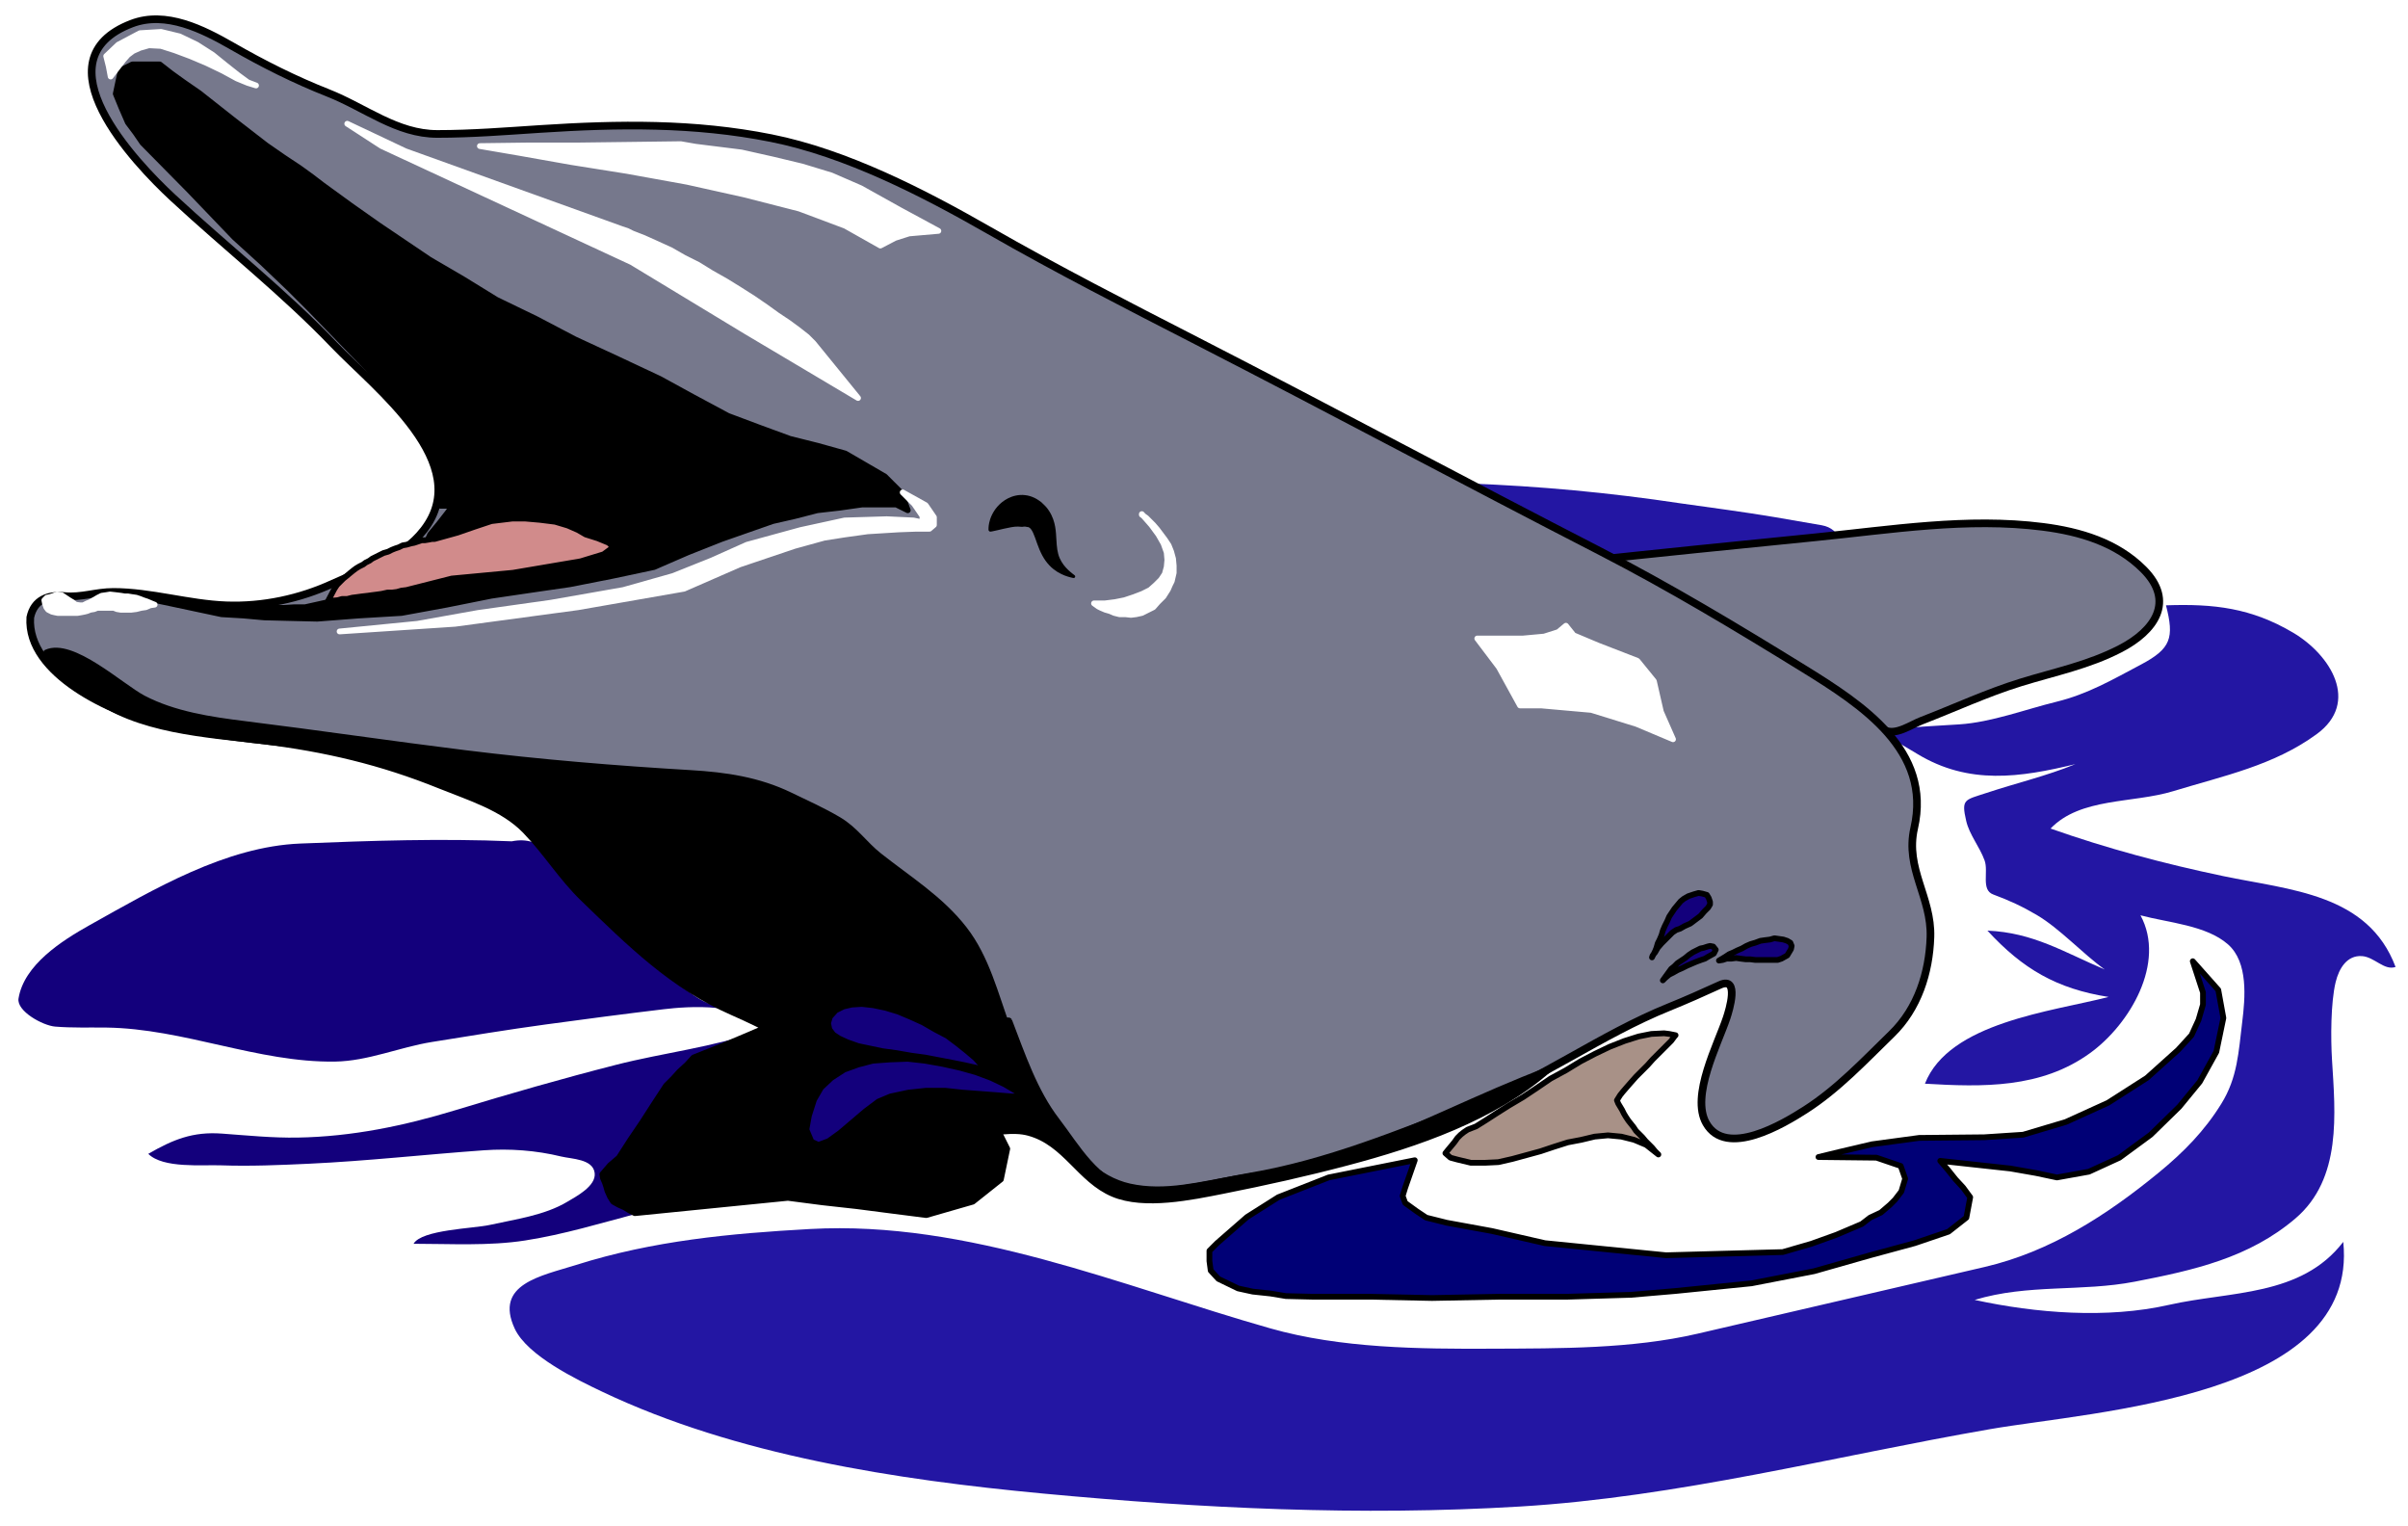 <?xml version="1.0" encoding="utf-8"?>
<!-- Generator: Adobe Illustrator 16.0.0, SVG Export Plug-In . SVG Version: 6.00 Build 0)  -->
<!DOCTYPE svg PUBLIC "-//W3C//DTD SVG 1.1//EN" "http://www.w3.org/Graphics/SVG/1.1/DTD/svg11.dtd">
<svg version="1.1" id="dolphin" xmlns="http://www.w3.org/2000/svg" xmlns:xlink="http://www.w3.org/1999/xlink" x="0px" y="0px"
	 width="944px" height="598px" viewBox="0 0 944 598" enable-background="new 0 0 944 598" xml:space="preserve">
<filter  id="AI_GaussianBlur_4">
	<feGaussianBlur  stdDeviation="4"></feGaussianBlur>
</filter>
<g id="dolphin_parts">
	<path fill="#13007C" d="M200.627,329.754c-27.524-1.17-55.319-0.247-82.876,0.873c-29.32,1.191-57.481,17.941-82.497,31.915
		c-11.161,6.234-25.862,15.683-27.99,28.813c-0.806,4.971,9.496,10.623,14.363,11.022c6.735,0.553,13.264,0.288,20,0.377
		c30.523,0.401,59.459,13.78,89.677,13.336c13.008-0.192,25.241-5.63,38.041-7.688c14.835-2.385,29.648-4.823,44.535-6.854
		c15.459-2.11,30.907-4.136,46.399-5.988c9.039-1.081,33.575-2.997,37.596,8.44c-17.991,6.408-37.879,8.632-56.389,13.364
		c-21.148,5.408-41.945,11.378-62.823,17.739c-20.289,6.182-40.614,10.405-61.913,10.773c-9.96,0.172-19.842-0.838-29.774-1.561
		c-11.435-0.832-19.168,2.343-28.85,7.938c5.826,5.778,21.101,4.236,28.5,4.5c11.462,0.408,22.966-0.092,34.413-0.624
		c22.919-1.065,45.657-3.631,68.532-5.265c10.26-0.733,20.544,0.021,30.48,2.439c4.034,0.981,12.382,0.902,13.076,6.449
		c0.642,5.131-7.288,9.219-10.719,11.277c-8.911,5.347-20.442,6.869-30.453,9.094c-6.359,1.413-26.648,1.831-29.828,7.375
		c14.384,0,29.515,0.927,43.763-1.294c15.284-2.382,29.55-6.775,44.485-10.706c-8.743-1.04-16.965-9.79-10.278-17.593
		c2.922-3.408,6.042-4.666,8.278-8.907c2.501-4.746,4.039-9.298,6.956-14.014c4.615-7.464,11.459-13.141,19.426-16.983
		c8.397-4.051,20.325-6.822,27.37-12.749c-6.801-8.271-21.067-8.731-29.752-14.877c-8.856-6.268-18.715-12.976-26.072-21.001
		c-7.454-8.131-13.689-16.696-21.428-24.622C217.537,337.239,212.857,327.292,200.627,329.754z"/>
	<path fill="#2316A3" d="M658.625,197.254c12.302,1.741,24.626,3.349,36.881,5.395c6.224,1.039,12.437,2.11,18.646,3.222
		c7.86,1.408,8.32,8.849,10.265,15.205c3.404,11.123,3.833,23.863,5.704,35.417c0.937,5.782,1.373,11.941,2.915,17.598
		c1.307,4.791,7.446,16.597-2.161,13.663c12.312-2.662,24.663-3.011,37.235-3.835c12.674-0.831,25.826-5.868,38.13-8.878
		c12.194-2.983,21.92-8.652,33.078-14.564c11.768-6.235,13.096-10.436,9.807-23.223c18.806-0.659,33.415,1.018,49.819,10.711
		c14.721,8.699,26.3,27.336,9.255,39.782c-16.855,12.307-36.469,16.322-56.223,22.348c-15.874,4.844-36.384,2.431-48.102,14.658
		c22.09,7.797,44.633,13.806,67.592,18.613c26.312,5.511,56.873,6.873,67.658,35.633c-4.46,1.537-8.222-3.887-13.125-4.25
		c-5.875-0.436-9.062,4.782-10.375,10.25c-1.933,8.047-1.927,22.03-1.417,30.357c1.294,21.13,3.903,46.618-14.303,62.182
		c-18.101,15.473-39.891,20.337-62.975,24.805c-20.904,4.046-41.836,0.824-62.806,7.156c24.035,5.225,51.922,7.436,76.141,1.948
		c24.115-5.463,51.787-3.15,68.359-24.694c6.256,60.974-97.24,66.243-138.537,73.416c-61.323,10.65-122.188,26.605-184.463,30.33
		c-62.325,3.728-124.602,0.724-186.678-5.102c-57.444-5.392-120.315-14.941-172.82-39.898c-9.813-4.664-29.406-14.11-34.338-24.728
		c-8.15-17.545,10.348-20.645,24.124-24.995c30.067-9.494,60.403-12.343,91.693-14.069c62.056-3.424,121.862,22.305,180.375,38.94
		c27.638,7.858,58.449,8.107,87.028,7.972c26.404-0.125,54.727,0.104,80.501-5.885c37.506-8.716,75.013-17.432,112.519-26.147
		c25.716-5.976,47.907-20.289,68.223-36.961c9.755-8.005,17.924-16.282,24.586-27.045c6.352-10.26,6.719-20.152,8.182-32.064
		c1.144-9.309,2.431-23.295-5.557-30.351c-8.526-7.53-23.487-8.504-34.336-11.413c10.068,18.588-4.18,42.721-19.75,53.996
		c-19.203,13.906-42.068,13.35-64.75,12.004c9.438-24.021,49.606-28.241,72-34c-20.376-3.193-33.721-11.023-47.5-26
		c17.971,0.781,29.832,8.366,46,15.246c-8.864-6.371-17.508-15.973-26.683-21.387c-5.704-3.366-10.813-5.72-17.037-8.018
		c-4.872-1.799-1.798-8.917-3.382-13.319c-1.946-5.41-5.964-10.055-7.231-15.551c-2.003-8.683-0.537-8.115,8.083-10.972
		c11.652-3.861,23.343-6.574,34.75-11.254c-21.702,5.261-41.753,8.24-61.941-3.966c-19.193-11.605-38.944-22.36-57.984-34.197
		c-22.265-13.841-43.47-27.859-64.551-43.427c-15.887-11.731-36.016-19.275-53.523-28.409
		C603.465,190.537,631.074,193.097,658.625,197.254z"/>
	<path fill="#76788C" stroke="#000000" stroke-width="3" stroke-linecap="round" stroke-linejoin="round" d="M617.625,220.254
		c31.378-3.365,62.769-6.561,94.172-9.679c29.497-2.929,59.396-7.875,89.078-4.075c14.53,1.86,28.864,6.118,39.388,16.642
		c12.585,12.584,4.367,24.146-9.014,31.091c-12.551,6.515-25.736,9.136-39.124,13.267c-13.205,4.074-25.919,10.011-38.809,14.969
		c-4.279,1.646-10.251,5.969-14.516,3.664c-7.201-3.892-14.402-7.784-21.604-11.676c-11.535-6.234-23.043-12.518-34.558-18.789
		C660.967,243.865,639.298,232.057,617.625,220.254z"/>
	<path fill="#76788C" stroke="#000000" stroke-width="3" stroke-linecap="round" stroke-linejoin="round" d="M11.875,242
		c1.452-6.933,7.041-9.017,13.456-8.376C31.919,234.283,37.495,232,44.477,232c14.587,0,29.46,4.701,44.15,5.254
		c14.441,0.543,28.973-2.59,41.97-8.587c12.759-5.888,26.62-9.455,35.53-20.913c20.245-26.034-18.654-55.35-35.215-72.628
		c-19.856-20.717-42.124-38.153-63.136-57.645C52.768,63.558,14.606,23.388,51.627,9.254c13.421-5.124,27.98,2.275,39.391,8.817
		c12.267,7.032,24.445,13.163,37.589,18.354c14.592,5.762,26.949,16.075,42.84,16.075c13.522,0,26.8-1.069,40.29-1.949
		c30.688-2.001,60.417-2.437,90.613,3.595c29.444,5.881,59.661,21.428,85.515,36.237c26.627,15.252,53.863,29.172,81.159,43.177
		c52.96,27.172,105.405,55.307,158.333,82.527c27.148,13.962,53.627,29.885,79.599,45.907c23.293,14.37,50.425,32.13,43.466,62.586
		c-3.636,15.916,6.895,27.067,6.362,42.753c-0.472,13.897-4.904,27.94-15.171,37.921c-10.734,10.438-21.147,21.575-33.825,29.707
		c-8.62,5.529-31.061,19.035-38.912,5.292c-6.138-10.744,4.579-30.985,8.024-41.324c0.919-2.76,5.215-16.485-2.673-12.88
		c-6.617,3.025-13.255,5.983-20.002,8.714c-26.871,10.871-49.886,28.206-77.014,38.553c-28.96,11.045-56.674,22.688-87.373,27.902
		c-13.966,2.371-31.892,7.575-46.211,5.281c-13.812-2.213-21.868-17.06-29.626-27.123c-8.706-11.294-13.57-25.833-18.659-39.064
		c-0.107-0.278-14.582,1.943-17.215,1.688c-6.597-0.642-13.648-2.481-19.436-5.665c-3.583-1.971-13.118-9.377-16.743-8.71
		c-6.695,1.231-17.096,5.05-23.821,4.375c-5.512-0.553-13.03-5.856-18.252-8.25c-7.469-3.424-15.197-5.676-23.033-8.17
		c-13.745-4.373-26.318-5.403-37.077-15.689c-11.206-10.715-21.042-20.27-30.138-32.891c-4.676-6.487-7.722-9.743-15.149-12.793
		c-5.789-2.378-9.938-9.052-15.851-11.953c-12.638-6.203-29.204-6.691-43.003-8.437c-24.623-3.116-49.377-4.533-73.609-10.2
		C44.336,279.483,10.411,264.252,11.875,242z"/>
	<polygon fill="#A89187" stroke="#000000" stroke-width="2.252" stroke-linejoin="round" points="656.875,405.754 654.375,405.254 
		652.375,405 647.375,405.254 642.375,406.254 636.875,408 631.125,410.254 625.375,413 619.625,416 613.875,419.5 607.875,422.754 
		602.375,426.5 597.125,430 591.625,433.254 586.875,436.254 582.625,439 578.625,441.5 575.375,442.754 573.875,443.754 
		572.625,444.754 571.375,446 570.125,447.754 568.875,449.254 567.625,450.754 566.625,452 568.625,453.754 571.375,454.5 
		576.625,455.754 582.125,455.754 587.375,455.5 592.875,454.254 598.375,452.754 603.875,451.254 609.125,449.5 614.625,447.754 
		619.875,446.754 625.125,445.5 630.375,445 635.625,445.5 640.625,446.754 645.375,448.754 650.125,452.5 648.875,451.254 
		647.625,449.754 646.375,448.5 645.125,447.254 643.875,445.754 642.625,444.5 641.375,443.254 640.375,441.754 639.375,440.5 
		638.375,439.254 637.375,437.754 636.625,436.5 635.875,435 635.125,433.754 634.375,432.5 633.875,431.254 635.125,429.254 
		636.125,428 637.625,426.254 639.375,424.254 641.375,422 643.625,419.754 645.875,417.5 647.875,415.254 649.875,413.254 
		651.875,411.254 653.625,409.5 655.125,408 656.625,406 	"/>
	<polygon fill="#000076" stroke="#000000" stroke-width="2.252" stroke-linejoin="round" points="554.625,454.754 550.875,465.5 
		549.875,468.754 550.875,471.5 555.375,474.754 559.125,477.254 567.125,479.254 584.875,482.5 605.625,487.254 653.125,492 
		698.875,490.754 710.125,487.5 719.875,484 729.875,479.754 733.125,477.254 737.375,475.254 740.875,472.254 742.875,470.254 
		745.375,467 746.875,462 745.125,457 735.625,453.754 712.875,453.5 721.125,451.5 733.875,448.5 752.375,446 777.875,445.754 
		793.125,444.754 809.875,439.754 826.375,432.254 841.625,422.5 853.875,411.5 859.125,405.754 861.875,399.754 863.625,393.754 
		863.625,389 859.625,376.754 869.625,388 871.625,399 868.875,412.254 862.375,424 854.375,433.754 843.125,444.754 
		830.875,453.754 818.875,459.254 806.375,461.5 798.125,459.754 788.125,458 772.125,456.254 760.625,455 763.625,458.5 
		766.625,462.254 769.625,465.5 772.375,469.254 770.875,477.254 763.875,482.754 750.625,487.254 733.125,492 711.125,498.254 
		686.625,503 656.875,506 639.375,507.5 614.375,508.254 587.625,508.254 561.375,508.754 537.125,508.254 524.625,508.254 
		514.625,508.254 504.125,508 498.125,507 491.125,506.254 485.375,505 477.625,501.254 474.627,498 474.127,494.254 
		474.127,490.254 477.125,487.254 488.875,477 501.125,469.254 520.875,461.5 	"/>
	<polygon stroke="#000000" stroke-width="2.252" stroke-linejoin="round" points="316.375,395.754 305.375,400.5 294.375,405.254 
		283.127,410 271.875,414.5 269.375,417.254 266.375,420 263.875,422.754 261.127,425.5 256.375,432.754 251.875,439.754 
		247.127,446.754 242.627,453.754 240.875,455.254 239.127,456.754 237.627,458.5 236.127,460.254 236.375,461.754 237.127,463.5 
		237.627,465 238.127,466.754 239.127,469 240.375,471 242.627,472.254 244.875,473.254 246.875,474.5 248.875,475.5 263.875,474 
		278.875,472.5 293.875,471 308.875,469.5 322.375,471.254 335.875,472.754 349.375,474.5 363.127,476.254 381.375,471 
		392.375,462.254 394.875,450.254 388.375,437.254 388.875,430.754 389.375,424 389.875,417.254 390.375,411 371.875,407.254 
		353.375,403.5 334.875,399.5 	"/>
	<path stroke="#000000" stroke-width="2.252" stroke-linejoin="round" d="M35.627,272.5c-6.385-4.515-13.861-9.625-17.5-16.746
		c10.123-4.671,29.297,13.342,38.069,17.929c12.003,6.276,26.368,8.427,39.679,10.071c28.853,3.563,57.583,7.835,86.444,11.405
		c29.442,3.642,58.869,6.068,88.477,7.821c13.692,0.811,26.54,2.694,39.013,8.729c6.362,3.079,12.815,5.962,18.904,9.555
		c6.607,3.898,10.106,9.483,15.916,14.087c11.682,9.256,24.122,16.876,33.372,28.775c8.824,11.351,12.164,25.559,17.097,38.89
		c7.804,21.089,22.917,56.49,47.696,61.996c14.032,3.119,28.033-0.833,42.005-3.164c14.319-2.39,29.094-4.464,42.826-9.349
		c26.977-9.595,52.646-23.176,79.5-33.246c-21.593,18.894-51.522,29.177-79.148,36.474c-16.106,4.255-32.064,7.797-48.409,11.036
		c-12.307,2.439-30.943,6.396-43.192,1.236c-13.216-5.566-18.63-20.019-33.095-23.955c-6.135-1.67-13.364,0.012-19.69,0.514
		c-8.158,0.647-14.055-2.703-20.963-6.432c-25.541-13.783-48.99-29.721-75.685-41.395c-23.354-10.213-40.13-26.918-58.315-44.479
		c-8.514-8.221-14.564-18.172-22.75-26.627c-8.716-9.002-21.922-12.994-33.351-17.61c-23.161-9.354-44.916-14.456-69.673-17.49
		C80.997,287.848,53.652,286.483,35.627,272.5z"/>
	<polygon stroke="#000000" stroke-width="2.252" stroke-linejoin="round" points="46.627,232.254 66.875,236.5 86.875,240.754 
		95.375,241.254 103.627,242 113.875,242.254 124.375,242.5 140.627,241.254 157.375,240.254 175.127,237 192.627,233.5 
		207.875,231.254 223.375,229 239.875,225.754 256.375,222.254 269.627,216.5 282.875,211.254 292.875,207.754 302.875,204.254 
		311.627,202.254 320.375,200 329.127,199 337.875,197.754 351.375,197.754 355.875,200 353.375,193.254 346.875,186.754 
		339.127,182.254 331.375,177.754 320.627,174.754 309.627,172 297.375,167.5 285.375,163 271.875,155.754 258.627,148.5 
		242.127,140.754 225.375,133 210.127,125 194.627,117.5 181.627,109.5 168.375,101.754 158.375,95 148.375,88.254 137.375,80.5 
		126.375,72.5 122.127,69.254 117.627,66 110.875,61.5 104.375,57 91.127,46.754 78.127,36.5 74.875,34.254 71.627,32 
		67.127,28.754 62.627,25.254 57.127,25.254 51.875,25.254 47.375,27.5 46.375,32 45.375,36.754 47.627,42.254 50.127,48 53.127,52 
		55.875,56 74.127,74.5 91.875,93 102.875,103 113.627,113.254 121.375,121 129.127,129 136.375,136.5 144.127,144.5 150.875,153 
		157.875,161.754 162.127,167.5 166.375,173 168.375,177 170.375,181 171.375,184.754 172.627,188.754 172.627,193.5 
		172.627,198.254 175.127,198.254 177.375,198.254 175.627,200.754 172.127,205.254 168.627,209.5 166.375,214.5 165.375,217.5 
		185.627,214.5 205.375,211.5 212.627,211.754 219.875,212 217.375,214.754 214.375,217.254 208.127,218.254 201.875,218.754 
		199.127,220.754 196.375,222.754 181.375,225.754 165.875,229 153.875,231.254 141.627,233.5 130.875,235.5 119.627,238 
		115.375,238 111.375,238.254 98.127,238.254 84.875,238.254 71.627,236 58.375,234 52.375,233 	"/>
	<polygon fill="#13007C" stroke="#000000" stroke-width="2.252" stroke-linejoin="round" points="386.375,420 384.875,417.5 
		382.375,414.754 379.127,412 375.375,409 371.375,406 366.627,403.5 361.875,400.754 356.875,398.5 352.127,396.5 347.127,395 
		342.375,394 337.875,393.5 333.875,393.754 330.627,394.5 327.627,396 325.375,398.5 324.627,401 325.127,403.5 326.627,405.5 
		328.875,407 332.127,408.5 336.375,410 341.127,411 345.875,412 351.375,412.754 357.127,413.754 362.627,414.5 367.875,415.5 
		373.127,416.5 378.127,417.5 382.627,418.5 	"/>
	<polygon fill="#13007C" stroke="#000000" stroke-width="2.252" stroke-linejoin="round" points="401.875,429.754 398.127,427.5 
		393.875,425 388.627,422.5 382.627,420.254 376.375,418.5 369.627,417 362.627,415.754 355.875,415 348.875,415.254 
		342.127,415.754 336.375,417.254 330.875,419.254 325.875,422.5 321.875,426.254 319.127,431 317.127,437.254 316.127,442.754 
		318.127,447.5 320.875,448.754 324.875,447.254 329.375,444 334.375,439.754 339.375,435.5 344.375,431.754 349.127,429.754 
		356.127,428.254 363.127,427.5 370.375,427.5 377.375,428.254 384.127,428.754 390.627,429.254 396.627,429.754 	"/>
	<polygon fill="#13007C" stroke="#000000" stroke-width="2.252" stroke-linejoin="round" points="647.625,375.254 648.875,372.754 
		649.375,371.5 649.875,369.754 650.625,368.254 651.375,366.5 651.875,364.754 652.625,363 653.625,361 654.375,359.254 
		655.375,357.754 656.375,356.254 657.625,354.754 658.875,353.254 660.125,352.254 661.875,351.254 664.125,350.5 665.875,350 
		667.375,350.254 669.125,350.754 669.875,352 670.375,353.5 670.375,354.5 669.625,355.754 668.125,357.254 666.625,359 
		664.625,360.5 662.625,362 660.375,363 658.625,364 657.125,364.5 655.625,365.5 654.375,366.754 652.875,368.254 651.375,369.754 
		649.875,371.5 648.875,373.254 647.875,374.5 	"/>
	<polygon fill="#13007C" stroke="#000000" stroke-width="2.252" stroke-linejoin="round" points="673.875,376.5 675.125,375.754 
		676.375,375 677.875,374 679.625,373.254 681.125,372.5 682.875,371.754 684.625,370.754 686.375,370 688.125,369.5 
		690.125,368.754 691.875,368.5 693.875,368.254 695.625,367.754 697.375,368 699.125,368.254 700.625,368.754 701.875,369.5 
		702.375,370.754 702.125,372 701.375,373.254 700.625,374.5 698.375,375.754 696.875,376.254 695.375,376.254 693.625,376.254 
		691.875,376.254 690.125,376.254 688.125,376.254 686.125,376 684.375,376 682.375,375.754 680.625,375.5 678.625,375.754 
		676.875,375.754 675.375,376.254 	"/>
	<polygon fill="#13007C" stroke="#000000" stroke-width="2.252" stroke-linejoin="round" points="651.875,384.254 653.125,382.5 
		655.125,379.754 656.375,378.754 657.625,377.5 659.125,376.5 660.625,375.5 662.125,374.254 663.625,373.254 665.125,372.5 
		666.625,371.754 667.875,371.5 669.375,371 670.375,370.754 671.625,371 672.625,372.254 671.875,373.754 669.625,375 
		668.375,375.754 666.875,376.254 664.875,377 663.125,377.754 661.375,378.5 659.375,379.5 657.625,380.254 655.875,381.254 
		654.375,382 652.875,383.254 	"/>
	<g filter="url(#AI_GaussianBlur_4)">
		<polygon fill="#FFFFFF" points="613.875,245.254 616.875,249 626.375,253 641.875,259.004 648.375,267 651.125,279 
			655.875,289.754 641.625,283.754 623.875,278.254 604.125,276.5 595.875,276.5 587.625,261.5 579.125,250.254 597.125,250.254 
			605.375,249.5 610.875,247.754 		"/>
		<polygon fill="none" stroke="#FFFFFF" stroke-width="2.252" stroke-linejoin="round" points="613.875,245.254 616.875,249 
			626.375,253 641.875,259.004 648.375,267 651.125,279 655.875,289.754 641.625,283.754 623.875,278.254 604.125,276.5 
			595.875,276.5 587.625,261.5 579.125,250.254 597.125,250.254 605.375,249.5 610.875,247.754 		"/>
	</g>
	<g filter="url(#AI_GaussianBlur_4)">
		<polygon fill="#FFFFFF" points="447.627,201.5 449.627,203.754 451.375,205.754 454.127,209.5 456.127,213 457.375,216.5 
			457.627,219.5 457.375,222.254 456.627,225 455.127,227.254 453.127,229.254 450.875,231.254 447.875,232.754 444.627,234 
			440.875,235.254 437.127,236 433.127,236.5 428.875,236.5 430.627,237.754 431.627,238.254 433.375,239 435.127,239.5 
			436.875,240.254 438.875,240.754 441.127,240.754 443.375,241 445.375,240.754 447.627,240.254 452.127,238 453.875,236 
			456.127,233.754 457.875,231 458.627,229.254 459.375,227.754 460.127,224.5 460.127,221.754 459.875,219 459.127,216.254 
			458.127,213.754 456.627,211.5 455.127,209.5 453.627,207.5 452.127,205.754 450.627,204.254 449.375,203 447.627,201.754 		"/>
		<polygon fill="none" stroke="#FFFFFF" stroke-width="2.252" stroke-linejoin="round" points="447.627,201.5 449.627,203.754 
			451.375,205.754 454.127,209.5 456.127,213 457.375,216.5 457.627,219.5 457.375,222.254 456.627,225 455.127,227.254 
			453.127,229.254 450.875,231.254 447.875,232.754 444.627,234 440.875,235.254 437.127,236 433.127,236.5 428.875,236.5 
			430.627,237.754 431.627,238.254 433.375,239 435.127,239.5 436.875,240.254 438.875,240.754 441.127,240.754 443.375,241 
			445.375,240.754 447.627,240.254 452.127,238 453.875,236 456.127,233.754 457.875,231 458.627,229.254 459.375,227.754 
			460.127,224.5 460.127,221.754 459.875,219 459.127,216.254 458.127,213.754 456.627,211.5 455.127,209.5 453.627,207.5 
			452.127,205.754 450.627,204.254 449.375,203 447.627,201.754 		"/>
	</g>
	<g filter="url(#AI_GaussianBlur_4)">
		<polygon fill="#FFFFFF" points="266.875,56.5 272.627,57.5 278.627,58.254 284.627,59 290.627,59.754 302.875,62.5 
			314.375,65.254 325.875,68.754 337.375,73.754 352.627,82.254 367.875,90.5 356.375,91.5 350.875,93.254 345.127,96.254 
			331.375,88.5 313.375,81.754 291.875,76.254 269.375,71.254 245.875,67 223.875,63.5 204.127,60 188.127,57.254 207.875,57 
			227.375,57 247.127,56.754 		"/>
		<polygon fill="none" stroke="#FFFFFF" stroke-width="2.252" stroke-linejoin="round" points="266.875,56.5 272.627,57.5 
			278.627,58.254 284.627,59 290.627,59.754 302.875,62.5 314.375,65.254 325.875,68.754 337.375,73.754 352.627,82.254 
			367.875,90.5 356.375,91.5 350.875,93.254 345.127,96.254 331.375,88.5 313.375,81.754 291.875,76.254 269.375,71.254 245.875,67 
			223.875,63.5 204.127,60 188.127,57.254 207.875,57 227.375,57 247.127,56.754 		"/>
	</g>
	<g filter="url(#AI_GaussianBlur_4)">
		<polygon fill="#FFFFFF" points="158.875,59.254 243.627,89.754 245.875,90.5 247.875,91.5 252.375,93.254 257.375,95.5 
			262.875,98 268.127,101 273.627,103.754 278.875,107 284.627,110.254 289.875,113.5 295.375,117 300.127,120.254 304.627,123.5 
			309.127,126.5 312.875,129.254 316.375,132 318.875,134.5 336.375,156 292.627,130 247.627,102.754 149.627,57.254 136.127,48.5 
					"/>
		<polygon fill="none" stroke="#FFFFFF" stroke-width="2.252" stroke-linejoin="round" points="158.875,59.254 243.627,89.754 
			245.875,90.5 247.875,91.5 252.375,93.254 257.375,95.5 262.875,98 268.127,101 273.627,103.754 278.875,107 284.627,110.254 
			289.875,113.5 295.375,117 300.127,120.254 304.627,123.5 309.127,126.5 312.875,129.254 316.375,132 318.875,134.5 336.375,156 
			292.627,130 247.627,102.754 149.627,57.254 136.127,48.5 		"/>
	</g>
	<g filter="url(#AI_GaussianBlur_4)">
		<polygon fill="#FFFFFF" points="54.875,13 46.375,17.5 41.627,22 42.627,26 43.375,30 48.375,23.5 50.127,21.5 52.127,20 
			54.875,18.754 58.375,17.754 63.127,18 68.627,19.754 74.627,22 81.127,24.754 87.375,27.754 92.875,30.754 97.127,32.5 
			100.375,33.5 97.127,32.254 93.375,29.5 88.627,25.754 83.375,21.5 77.127,17.5 70.375,14.254 63.127,12.5 		"/>
		<polygon fill="none" stroke="#FFFFFF" stroke-width="2.252" stroke-linejoin="round" points="54.875,13 46.375,17.5 41.627,22 
			42.627,26 43.375,30 48.375,23.5 50.127,21.5 52.127,20 54.875,18.754 58.375,17.754 63.127,18 68.627,19.754 74.627,22 
			81.127,24.754 87.375,27.754 92.875,30.754 97.127,32.5 100.375,33.5 97.127,32.254 93.375,29.5 88.627,25.754 83.375,21.5 
			77.127,17.5 70.375,14.254 63.127,12.5 		"/>
	</g>
	<g filter="url(#AI_GaussianBlur_4)">
		<polygon fill="#FFFFFF" points="60.627,237 59.375,236.5 57.627,235.754 56.127,235.254 54.875,234.754 53.375,234.254 
			51.627,234 50.127,233.754 48.875,233.754 47.375,233.5 45.375,233.254 43.127,233 41.627,233.254 39.875,233.5 38.375,234.254 
			37.127,235 35.375,236 34.127,236.5 32.627,237.254 31.375,237.254 29.627,237 28.375,236 27.127,235.254 25.627,234.254 
			24.127,233.254 22.375,233 21.127,233.5 19.627,234 18.375,234.254 17.375,235.254 17.627,236.5 18.127,238 18.875,239 
			20.375,239.754 21.375,240 22.627,240.254 24.127,240.254 25.127,240.254 26.127,240.254 27.875,240.254 29.127,240.254 
			30.375,240.254 31.875,240 33.127,239.754 34.127,239.5 35.375,239 36.875,238.754 38.127,238.254 39.375,238.254 40.875,238.254 
			42.127,238.254 43.375,238.254 44.627,238.254 45.875,238.754 47.375,239 49.375,239 51.375,239 53.375,238.754 55.375,238.254 
			57.127,238 58.875,237.254 		"/>
		<polygon fill="none" stroke="#FFFFFF" stroke-width="2.252" stroke-linejoin="round" points="60.627,237 59.375,236.5 
			57.627,235.754 56.127,235.254 54.875,234.754 53.375,234.254 51.627,234 50.127,233.754 48.875,233.754 47.375,233.5 
			45.375,233.254 43.127,233 41.627,233.254 39.875,233.5 38.375,234.254 37.127,235 35.375,236 34.127,236.5 32.627,237.254 
			31.375,237.254 29.627,237 28.375,236 27.127,235.254 25.627,234.254 24.127,233.254 22.375,233 21.127,233.5 19.627,234 
			18.375,234.254 17.375,235.254 17.627,236.5 18.127,238 18.875,239 20.375,239.754 21.375,240 22.627,240.254 24.127,240.254 
			25.127,240.254 26.127,240.254 27.875,240.254 29.127,240.254 30.375,240.254 31.875,240 33.127,239.754 34.127,239.5 35.375,239 
			36.875,238.754 38.127,238.254 39.375,238.254 40.875,238.254 42.127,238.254 43.375,238.254 44.627,238.254 45.875,238.754 
			47.375,239 49.375,239 51.375,239 53.375,238.754 55.375,238.254 57.127,238 58.875,237.254 		"/>
	</g>
	<g filter="url(#AI_GaussianBlur_4)">
		<polygon fill="#FFFFFF" points="353.875,193 358.375,197.5 361.627,202.254 361.627,204.754 358.127,204 347.627,203.5 
			331.127,204 313.875,207.754 292.875,213.5 278.875,219.754 263.875,225.754 244.375,231.254 215.875,236.254 187.375,240.254 
			163.627,244.5 133.127,247.5 178.375,244.5 226.627,238 268.127,230.754 289.875,221.254 311.375,214 323.127,210.754 
			331.127,209.5 340.127,208.254 352.375,207.5 359.127,207.254 364.375,207.254 366.127,205.754 366.127,202.754 362.875,198 		"/>
		<polygon fill="none" stroke="#FFFFFF" stroke-width="2.252" stroke-linejoin="round" points="353.875,193 358.375,197.5 
			361.627,202.254 361.627,204.754 358.127,204 347.627,203.5 331.127,204 313.875,207.754 292.875,213.5 278.875,219.754 
			263.875,225.754 244.375,231.254 215.875,236.254 187.375,240.254 163.627,244.5 133.127,247.5 178.375,244.5 226.627,238 
			268.127,230.754 289.875,221.254 311.375,214 323.127,210.754 331.127,209.5 340.127,208.254 352.375,207.5 359.127,207.254 
			364.375,207.254 366.127,205.754 366.127,202.754 362.875,198 		"/>
	</g>
	<polygon fill="#D18B8B" stroke="#000000" stroke-width="2.252" stroke-linejoin="round" points="211.627,203.754 205.875,203.254 
		200.875,203.254 192.627,204.254 185.875,206.5 179.375,208.754 170.375,211.254 169.375,211.254 168.127,211.5 166.627,211.754 
		165.375,211.754 163.875,212.254 162.375,212.754 161.127,213 159.375,213.5 157.875,213.754 156.375,214.5 154.875,215 
		153.627,215.5 152.127,216.254 150.375,216.754 148.875,217.5 146.875,218.5 145.875,219 144.875,219.754 143.375,220.5 
		142.375,221.254 140.875,222 139.627,222.754 138.627,223.5 137.375,224.5 135.875,225.754 134.627,226.754 133.375,228 
		132.127,229.254 131.127,230.754 128.627,235.5 129.375,235.5 132.375,235.254 134.127,234.754 136.127,234.754 138.127,234.254 
		140.127,234 141.875,233.754 144.127,233.5 145.875,233.254 147.875,233 149.627,232.754 151.875,232.254 153.627,232.254 
		155.627,232 157.375,231.5 159.375,231.254 177.127,226.754 201.127,224.5 227.627,220 236.627,217.254 240.375,214.5 
		238.627,212.754 234.375,211 229.627,209.5 226.627,207.754 222.627,206 217.627,204.5 	"/>
	<g>
		<path d="M387.52,207.641c0,0-0.016-0.281,0.006-0.759c0.021-0.485,0.096-1.173,0.276-2.021c0.191-0.84,0.486-1.843,0.998-2.914
			c0.512-1.069,1.203-2.25,2.224-3.397c1.009-1.154,2.348-2.31,4.153-3.237c1.786-0.903,4.178-1.568,6.751-1.235
			c1.278,0.127,2.544,0.55,3.699,1.097c0.567,0.289,1.127,0.603,1.623,0.965l0.939,0.662l0.423,0.417l0.682,0.644
			c0.266,0.261,0.569,0.549,0.781,0.799c0.418,0.5,0.824,1.001,1.16,1.546c0.699,1.067,1.243,2.182,1.618,3.235
			c0.777,2.135,0.981,4.013,1.124,5.661c0.142,1.647,0.165,3.108,0.292,4.425c0.1,1.327,0.298,2.516,0.588,3.618
			c0.297,1.097,0.728,2.094,1.263,2.975c0.54,0.872,1.107,1.694,1.731,2.337c0.604,0.661,1.196,1.214,1.708,1.65
			c0.501,0.455,0.941,0.76,1.23,0.991c0.293,0.228,0.45,0.349,0.45,0.349l0.033,0.025c0.266,0.207,0.314,0.59,0.107,0.855
			c-0.15,0.193-0.394,0.271-0.618,0.221c0,0-0.201-0.046-0.58-0.133c-0.38-0.088-0.94-0.213-1.64-0.447
			c-0.71-0.21-1.562-0.527-2.515-1c-0.964-0.45-2.021-1.094-3.1-1.951c-1.074-0.862-2.146-1.979-3.085-3.304
			c-0.95-1.319-1.713-2.847-2.37-4.386c-0.642-1.548-1.169-3.104-1.666-4.504c-0.511-1.389-1.018-2.624-1.591-3.357
			c-0.276-0.387-0.565-0.634-0.874-0.776c-0.144-0.082-0.312-0.12-0.452-0.17c-0.069-0.023-0.088,0.039-0.121,0.048l-0.035,0.026
			c0.011,0.011-0.026-0.002-0.082-0.026l-0.138-0.055c-0.962-0.265-1.382-0.008-1.787-0.018c-0.383,0.024-0.884-0.098-1.651-0.106
			c-0.756-0.013-1.69,0.074-2.646,0.246c-1.922,0.333-3.92,0.845-5.42,1.185c-0.758,0.167-1.384,0.312-1.832,0.401
			c-0.446,0.097-0.697,0.134-0.697,0.135l-0.066,0.01c-0.426,0.063-0.824-0.23-0.887-0.657
			C387.523,207.689,387.521,207.664,387.52,207.641z"/>
	</g>
</g>
</svg>
